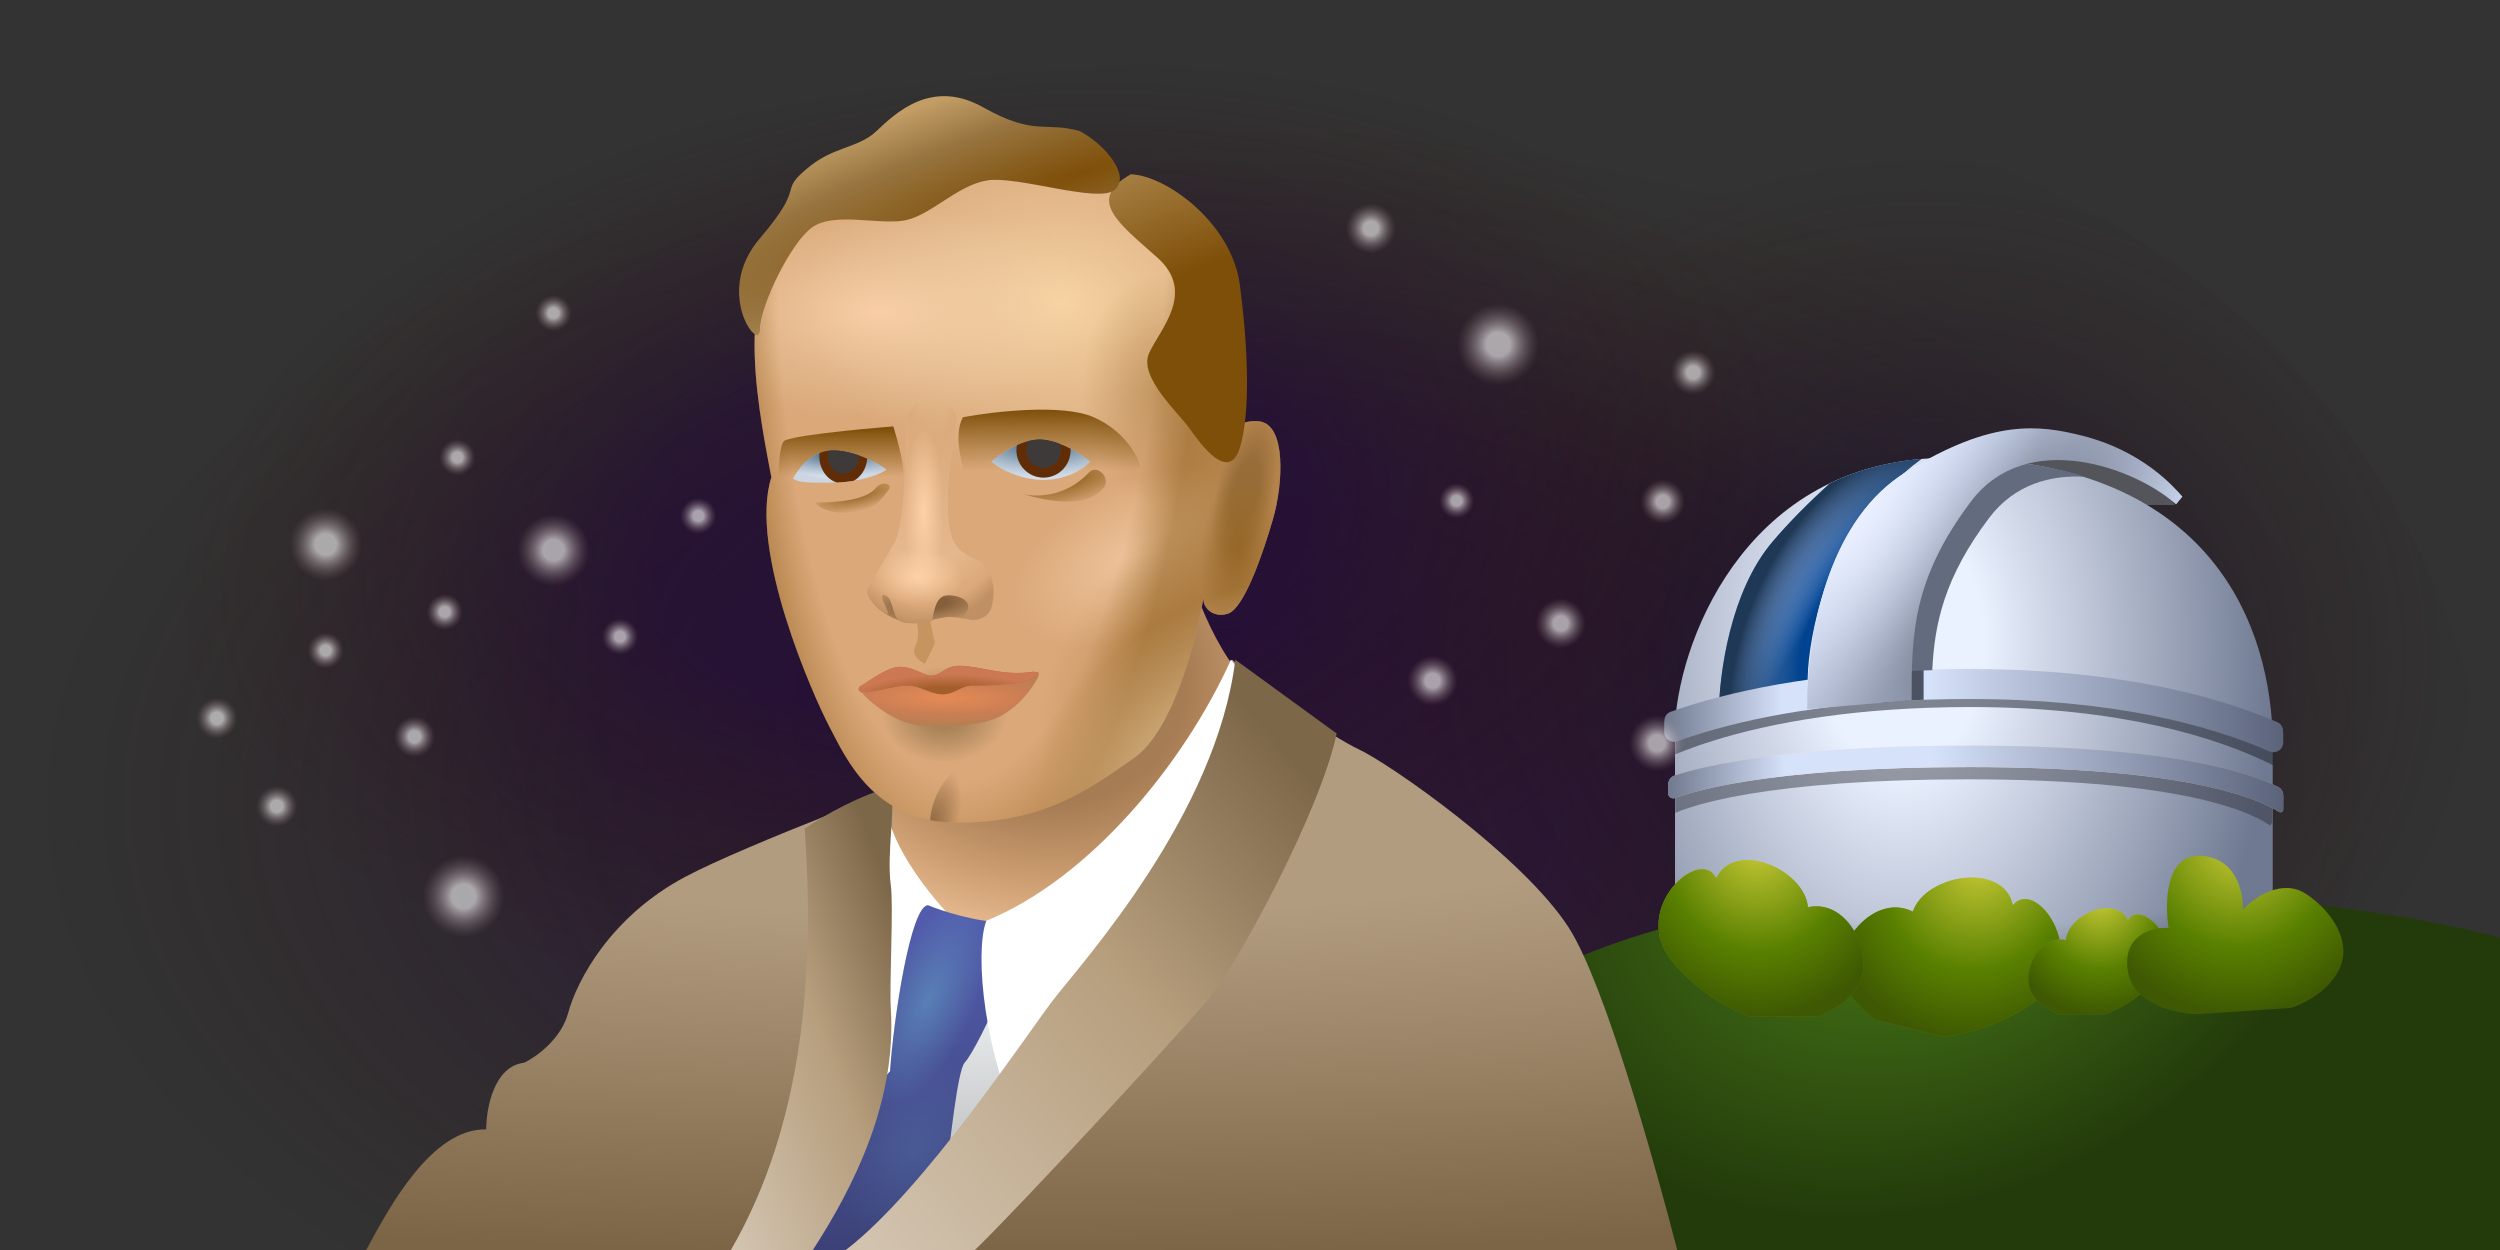 <svg viewBox="0 0 240 120" fill="none" xmlns="http://www.w3.org/2000/svg">
<rect x="0" y="0" width="240" height="120" fill="#333333" stroke="none"/>
<path fill-rule="evenodd" clip-rule="evenodd" d="M234.608 120L19.803 120C-27.584 45.628 33.086 4.73 126 6C220.587 2.371 253.514 57.832 234.608 120Z" fill="url(#paint0_radial_2177_461)"/>
<path fill-rule="evenodd" clip-rule="evenodd" d="M234.608 120L19.803 120C-27.584 45.628 33.086 4.73 126 6C220.587 2.371 253.514 57.832 234.608 120Z" fill="url(#paint1_radial_2177_461)"/>
<path fill-rule="evenodd" clip-rule="evenodd" d="M234.608 120L19.803 120C-27.584 45.628 33.086 4.73 126 6C220.587 2.371 253.514 57.832 234.608 120Z" fill="url(#paint2_radial_2177_461)"/>
<path fill-rule="evenodd" clip-rule="evenodd" d="M234.608 120L19.803 120C-27.584 45.628 33.086 4.73 126 6C220.587 2.371 253.514 57.832 234.608 120Z" fill="url(#paint3_radial_2177_461)"/>
<path d="M191.538 85.385C138.461 85.385 129.231 108.462 129.231 120H240V90C230.769 87.692 217.312 85.385 191.538 85.385Z" fill="url(#paint4_radial_2177_461)"/>
<path d="M201.182 48.483L208.772 48.483C208.322 47.39 205.3 44.753 199.897 43.917C194.494 43.081 188.641 46.425 193.593 45.139C197.555 44.11 200.389 47.39 201.182 48.483Z" fill="#53555A"/>
<path d="M187.127 43.957C168.216 43.871 161.375 60.684 160.802 69.424V90.806C165.207 92.418 178.531 94.567 187.127 94.567C195.723 94.567 209.8 94.567 218.181 92.525V70.606C217.751 58.249 210.767 44.065 187.127 43.957Z" fill="url(#paint5_radial_2177_461)"/>
<path d="M187.127 43.957C168.216 43.871 161.375 60.684 160.802 69.424V90.806C165.207 92.418 178.531 94.567 187.127 94.567C195.723 94.567 209.8 94.567 218.181 92.525V70.606C217.751 58.249 210.767 44.065 187.127 43.957Z" fill="url(#paint6_radial_2177_461)"/>
<path d="M164.992 68.564C165.064 64.588 166.104 56.798 170.15 52.017C171.721 50.161 173.706 48.171 175.658 46.403C178.196 45.181 181.11 44.346 184.44 44.064C182.206 45.692 179.839 48.093 177.672 51.264C174.36 56.111 173.051 64.589 173.696 66.953C171.225 66.881 166.368 67.447 164.992 68.564Z" fill="url(#paint7_linear_2177_461)"/>
<path d="M164.992 68.564C165.064 64.588 166.104 56.798 170.15 52.017C171.721 50.161 173.706 48.171 175.658 46.403C178.196 45.181 181.11 44.346 184.44 44.064C182.206 45.692 179.839 48.093 177.672 51.264C174.36 56.111 173.051 64.589 173.696 66.953C171.225 66.881 166.368 67.447 164.992 68.564Z" fill="url(#paint8_radial_2177_461)"/>
<path d="M218.304 70.325C212.331 67.578 202.889 64.995 189.188 64.995C178.043 64.995 169.591 66.488 163.583 68.374C162.629 68.674 161.735 68.984 160.901 69.3C160.868 69.607 160.842 69.906 160.823 70.197V72.415C161.881 71.98 163.07 71.547 164.394 71.131C170.105 69.338 178.28 67.876 189.188 67.876C203.616 67.876 212.966 70.808 218.357 73.53V71.379C218.344 71.029 218.327 70.677 218.304 70.325Z" fill="#232834" fill-opacity="0.55"/>
<path d="M219.171 70.107C219.154 69.766 218.944 69.465 218.63 69.33C212.437 66.668 202.832 64.222 189.062 64.222C177.55 64.222 168.819 65.715 162.612 67.602C161.829 67.84 161.085 68.084 160.38 68.333C160.05 68.45 159.816 68.746 159.787 69.095C159.778 69.206 159.769 69.316 159.762 69.424V70.281C159.762 70.933 160.421 71.381 161.034 71.159C161.785 70.888 162.59 70.62 163.45 70.359C169.35 68.565 177.794 67.103 189.062 67.103C202.836 67.103 212.129 69.607 217.854 72.135C218.479 72.411 219.193 71.961 219.193 71.279V70.606C219.187 70.44 219.179 70.274 219.171 70.107Z" fill="url(#paint9_linear_2177_461)"/>
<path d="M184.667 64.222L181.016 64.482C181.016 64.482 179.038 67.655 181.016 67.437C182.993 67.22 184.667 67.177 184.667 67.177V64.222Z" fill="#4A5264"/>
<path d="M218.131 76.977C216.461 76.048 213.866 75.103 209.953 74.344C205.197 73.42 198.431 72.758 188.887 72.758C179.656 72.758 172.647 73.34 167.62 74.178C165.107 74.598 163.076 75.084 161.502 75.6C161.267 75.677 161.041 75.755 160.823 75.835V78.036C161.192 77.881 161.619 77.722 162.109 77.561C163.562 77.084 165.493 76.618 167.939 76.21C172.832 75.394 179.73 74.816 188.887 74.816C198.349 74.816 204.985 75.474 209.583 76.366C214.196 77.262 216.696 78.383 217.942 79.261L218.131 78.976V76.977Z" fill="#2B2E36" fill-opacity="0.45"/>
<path d="M219.193 76.35C219.193 76.011 219.008 75.698 218.703 75.548C216.979 74.702 214.434 73.858 210.766 73.166C205.866 72.243 198.895 71.581 189.062 71.581C179.552 71.581 172.33 72.162 167.151 73.001C164.562 73.42 162.469 73.906 160.848 74.422C160.82 74.431 160.793 74.44 160.766 74.449C160.394 74.569 160.148 74.919 160.148 75.31V76.172C160.148 76.5 160.48 76.725 160.789 76.615C162.316 76.071 164.551 75.507 167.48 75.033C172.52 74.216 179.627 73.639 189.062 73.639C198.811 73.639 205.648 74.296 210.385 75.189C214.881 76.036 217.429 77.085 218.777 77.939C218.901 78.017 219.064 77.986 219.147 77.866C219.177 77.822 219.193 77.77 219.193 77.717V76.35Z" fill="url(#paint10_linear_2177_461)"/>
<path d="M219.193 76.35C219.193 76.011 219.008 75.698 218.703 75.548C216.979 74.702 214.434 73.858 210.766 73.166C205.866 72.243 198.895 71.581 189.062 71.581C179.552 71.581 172.33 72.162 167.151 73.001C164.562 73.42 162.469 73.906 160.848 74.422C160.82 74.431 160.793 74.44 160.766 74.449C160.394 74.569 160.148 74.919 160.148 75.31V76.172C160.148 76.5 160.48 76.725 160.789 76.615C162.316 76.071 164.551 75.507 167.48 75.033C172.52 74.216 179.627 73.639 189.062 73.639C198.811 73.639 205.648 74.296 210.385 75.189C214.881 76.036 217.429 77.085 218.777 77.939C218.901 78.017 219.064 77.986 219.147 77.866C219.177 77.822 219.193 77.77 219.193 77.717V76.35Z" fill="url(#paint11_linear_2177_461)"/>
<path d="M190.965 49.71C193.375 46.518 196.827 45.553 200.248 45.777C197.325 44.873 193.977 44.282 190.156 44.084C188.528 44.734 186.723 45.65 184.693 46.912C179.008 50.445 176.247 57.954 175.401 65.105C178.458 64.721 181.82 64.45 185.497 64.336C185.716 59.806 186.686 55.376 190.965 49.71Z" fill="#636B7E"/>
<path d="M189.22 48.13C194.556 41.064 204.998 44.91 208.902 48.42L209.513 47.68C208.677 46.715 205.655 43.273 199.897 41.827C195.76 40.788 191.238 40.18 182.948 45.332C175.926 49.696 173.494 59.74 173.494 68.069L183.514 67.22C183.514 60.981 183.575 55.605 189.22 48.13Z" fill="url(#paint12_radial_2177_461)"/>
<path d="M189.22 48.13C194.556 41.064 204.998 44.91 208.902 48.42L209.513 47.68C208.677 46.715 205.655 43.273 199.897 41.827C195.76 40.788 191.238 40.18 182.948 45.332C175.926 49.696 173.494 59.74 173.494 68.069L183.514 67.22C183.514 60.981 183.575 55.605 189.22 48.13Z" fill="url(#paint13_radial_2177_461)"/>
<path d="M130.41 71.919C128.05 70.83 120.512 65.745 118.311 63.339L96.118 71.919C88.393 74.734 71.51 81.127 65.779 84.178C58.615 87.992 55.385 94.121 54.542 97.254C53.868 99.76 51.452 101.476 50.328 102.021C47.406 102.348 46.676 106.425 46.676 108.422C41.455 108.315 37.406 115.83 35.233 119.861L35.158 120L161.012 119.999C158.905 111.872 154.101 94.53 150.618 89.081C146.263 82.271 133.36 73.281 130.41 71.919Z" fill="url(#paint14_radial_2177_461)"/>
<path d="M90.321 120L108.107 91.125H83.045L74.113 120H90.321Z" fill="url(#paint15_linear_2177_461)"/>
<path d="M121.376 66.607C117.698 65.229 113.814 55.597 113.885 52.85C113.794 49.805 89.483 60.12 85.69 65.637V80.908C85.69 86.152 89.376 100.165 96.751 97.373C102.65 95.139 116.343 76.255 121.376 66.607Z" fill="url(#paint16_radial_2177_461)"/>
<path d="M91.516 88.264C87.162 83.769 84.118 78.094 85.617 76.55L79.577 78.457C79.483 79.456 79.773 83.442 81.122 89.217C82.47 94.993 81.684 104.109 81.122 108.014C82.995 107.06 87.106 105.153 87.443 101.34C87.78 97.526 90.205 90.761 91.516 88.264Z" fill="white"/>
<path d="M89.096 86.902C90.406 87.447 93.703 88.536 96.4 88.536C99.771 88.536 93.871 100.658 92.607 102.021C91.949 102.729 91.215 109.286 90.484 115.814C90.326 117.23 90.167 118.646 90.01 120H76.63C79.918 111.964 83.822 104.41 85.444 102.838C85.771 97.934 87.41 86.902 89.096 86.902Z" fill="url(#paint17_linear_2177_461)"/>
<path d="M89.096 86.902C90.406 87.447 93.703 88.536 96.4 88.536C99.771 88.536 93.871 100.658 92.607 102.021C91.949 102.729 91.215 109.286 90.484 115.814C90.326 117.23 90.167 118.646 90.01 120H76.63C79.918 111.964 83.822 104.41 85.444 102.838C85.771 97.934 87.41 86.902 89.096 86.902Z" fill="url(#paint18_radial_2177_461)"/>
<path d="M89.096 86.902C90.406 87.447 93.703 88.536 96.4 88.536C99.771 88.536 93.871 100.658 92.607 102.021C91.949 102.729 91.215 109.286 90.484 115.814C90.326 117.23 90.167 118.646 90.01 120H76.63C79.918 111.964 83.822 104.41 85.444 102.838C85.771 97.934 87.41 86.902 89.096 86.902Z" fill="url(#paint19_radial_2177_461)"/>
<path d="M78.032 120C82.012 113.871 86.081 105.671 85.519 96.845C85.371 94.518 85.791 86.989 85.519 84.995C85.101 81.937 85.998 77.61 85.519 75.597C82.737 76.234 79.142 78.253 77.246 79.547C78.231 93.196 77.173 107.89 70.166 120H78.032Z" fill="url(#paint20_linear_2177_461)"/>
<path d="M94.68 88.4C104.653 84.314 113.677 73.281 118.172 63.339L121.543 67.697C120.325 71.375 116.037 80.065 110.868 84.859C105.699 89.653 100.099 103.655 98.085 108.559C94.574 101.476 93.51 91.624 94.68 88.4Z" fill="white"/>
<path d="M115.923 96.028C118.733 92.759 126.73 77.912 128.322 70.421L118.592 63.339C116.766 78.185 104.031 92.214 101.081 96.028C98.722 99.079 88.687 114.279 81.195 120H93.59C98.085 115.641 112.412 100.114 115.923 96.028Z" fill="url(#paint21_linear_2177_461)"/>
<path d="M115.522 57.447C114.803 61.69 112.575 70.147 108.887 72.744C104.142 76.085 99.982 78.968 91.923 78.968C83.863 78.968 81.199 72.744 79.639 69.796C78.079 66.848 71.839 52.762 74.049 45.817C72.489 37.693 70.391 26.584 76.909 21.38C85.033 14.894 95.238 14.96 100.632 15.68C106.027 16.401 116.166 20.594 117.011 27.407C117.687 32.858 117.531 39.768 117.011 43.066C117.64 41.755 118.714 40.235 120.846 40.445C123.511 40.707 123.186 46.472 122.211 49.814C121.236 53.155 119.416 58.462 117.856 58.92C116.473 59.327 115.498 58.394 115.522 57.447Z" fill="#DAA879"/>
<path d="M115.522 57.447C114.803 61.69 112.575 70.147 108.887 72.744C104.142 76.085 99.982 78.968 91.923 78.968C83.863 78.968 81.199 72.744 79.639 69.796C78.079 66.848 71.839 52.762 74.049 45.817C72.489 37.693 70.391 26.584 76.909 21.38C85.033 14.894 95.238 14.96 100.632 15.68C106.027 16.401 116.166 20.594 117.011 27.407C117.687 32.858 117.531 39.768 117.011 43.066C117.64 41.755 118.714 40.235 120.846 40.445C123.511 40.707 123.186 46.472 122.211 49.814C121.236 53.155 119.416 58.462 117.856 58.92C116.473 59.327 115.498 58.394 115.522 57.447Z" fill="url(#paint22_radial_2177_461)"/>
<path d="M115.522 57.447C114.803 61.69 112.575 70.147 108.887 72.744C104.142 76.085 99.982 78.968 91.923 78.968C83.863 78.968 81.199 72.744 79.639 69.796C78.079 66.848 71.839 52.762 74.049 45.817C72.489 37.693 70.391 26.584 76.909 21.38C85.033 14.894 95.238 14.96 100.632 15.68C106.027 16.401 116.166 20.594 117.011 27.407C117.687 32.858 117.531 39.768 117.011 43.066C117.64 41.755 118.714 40.235 120.846 40.445C123.511 40.707 123.186 46.472 122.211 49.814C121.236 53.155 119.416 58.462 117.856 58.92C116.473 59.327 115.498 58.394 115.522 57.447Z" fill="url(#paint23_radial_2177_461)"/>
<path d="M115.522 57.447C114.803 61.69 112.575 70.147 108.887 72.744C104.142 76.085 99.982 78.968 91.923 78.968C83.863 78.968 81.199 72.744 79.639 69.796C78.079 66.848 71.839 52.762 74.049 45.817C72.489 37.693 70.391 26.584 76.909 21.38C85.033 14.894 95.238 14.96 100.632 15.68C106.027 16.401 116.166 20.594 117.011 27.407C117.687 32.858 117.531 39.768 117.011 43.066C117.64 41.755 118.714 40.235 120.846 40.445C123.511 40.707 123.186 46.472 122.211 49.814C121.236 53.155 119.416 58.462 117.856 58.92C116.473 59.327 115.498 58.394 115.522 57.447Z" fill="url(#paint24_radial_2177_461)"/>
<path d="M115.522 57.447C114.803 61.69 112.575 70.147 108.887 72.744C104.142 76.085 99.982 78.968 91.923 78.968C83.863 78.968 81.199 72.744 79.639 69.796C78.079 66.848 71.839 52.762 74.049 45.817C72.489 37.693 70.391 26.584 76.909 21.38C85.033 14.894 95.238 14.96 100.632 15.68C106.027 16.401 116.166 20.594 117.011 27.407C117.687 32.858 117.531 39.768 117.011 43.066C117.64 41.755 118.714 40.235 120.846 40.445C123.511 40.707 123.186 46.472 122.211 49.814C121.236 53.155 119.416 58.462 117.856 58.92C116.473 59.327 115.498 58.394 115.522 57.447Z" fill="url(#paint25_radial_2177_461)"/>
<path d="M115.522 57.447C114.803 61.69 112.575 70.147 108.887 72.744C104.142 76.085 99.982 78.968 91.923 78.968C83.863 78.968 81.199 72.744 79.639 69.796C78.079 66.848 71.839 52.762 74.049 45.817C72.489 37.693 70.391 26.584 76.909 21.38C85.033 14.894 95.238 14.96 100.632 15.68C106.027 16.401 116.166 20.594 117.011 27.407C117.687 32.858 117.531 39.768 117.011 43.066C117.64 41.755 118.714 40.235 120.846 40.445C123.511 40.707 123.186 46.472 122.211 49.814C121.236 53.155 119.416 58.462 117.856 58.92C116.473 59.327 115.498 58.394 115.522 57.447Z" fill="url(#paint26_radial_2177_461)"/>
<path d="M115.522 57.447C114.803 61.69 112.575 70.147 108.887 72.744C104.142 76.085 99.982 78.968 91.923 78.968C83.863 78.968 81.199 72.744 79.639 69.796C78.079 66.848 71.839 52.762 74.049 45.817C72.489 37.693 70.391 26.584 76.909 21.38C85.033 14.894 95.238 14.96 100.632 15.68C106.027 16.401 116.166 20.594 117.011 27.407C117.687 32.858 117.531 39.768 117.011 43.066C117.64 41.755 118.714 40.235 120.846 40.445C123.511 40.707 123.186 46.472 122.211 49.814C121.236 53.155 119.416 58.462 117.856 58.92C116.473 59.327 115.498 58.394 115.522 57.447Z" fill="url(#paint27_radial_2177_461)"/>
<path d="M115.522 57.447C114.803 61.69 112.575 70.147 108.887 72.744C104.142 76.085 99.982 78.968 91.923 78.968C83.863 78.968 81.199 72.744 79.639 69.796C78.079 66.848 71.839 52.762 74.049 45.817C72.489 37.693 70.391 26.584 76.909 21.38C85.033 14.894 95.238 14.96 100.632 15.68C106.027 16.401 116.166 20.594 117.011 27.407C117.687 32.858 117.531 39.768 117.011 43.066C117.64 41.755 118.714 40.235 120.846 40.445C123.511 40.707 123.186 46.472 122.211 49.814C121.236 53.155 119.416 58.462 117.856 58.92C116.473 59.327 115.498 58.394 115.522 57.447Z" fill="url(#paint28_radial_2177_461)"/>
<path d="M115.522 57.447C114.803 61.69 112.575 70.147 108.887 72.744C104.142 76.085 99.982 78.968 91.923 78.968C83.863 78.968 81.199 72.744 79.639 69.796C78.079 66.848 71.839 52.762 74.049 45.817C72.489 37.693 70.391 26.584 76.909 21.38C85.033 14.894 95.238 14.96 100.632 15.68C106.027 16.401 116.166 20.594 117.011 27.407C117.687 32.858 117.531 39.768 117.011 43.066C117.64 41.755 118.714 40.235 120.846 40.445C123.511 40.707 123.186 46.472 122.211 49.814C121.236 53.155 119.416 58.462 117.856 58.92C116.473 59.327 115.498 58.394 115.522 57.447Z" fill="url(#paint29_radial_2177_461)"/>
<path d="M115.522 57.447C114.803 61.69 112.575 70.147 108.887 72.744C104.142 76.085 99.982 78.968 91.923 78.968C83.863 78.968 81.199 72.744 79.639 69.796C78.079 66.848 71.839 52.762 74.049 45.817C72.489 37.693 70.391 26.584 76.909 21.38C85.033 14.894 95.238 14.96 100.632 15.68C106.027 16.401 116.166 20.594 117.011 27.407C117.687 32.858 117.531 39.768 117.011 43.066C117.64 41.755 118.714 40.235 120.846 40.445C123.511 40.707 123.186 46.472 122.211 49.814C121.236 53.155 119.416 58.462 117.856 58.92C116.473 59.327 115.498 58.394 115.522 57.447Z" fill="url(#paint30_radial_2177_461)"/>
<path d="M115.522 57.447C114.803 61.69 112.575 70.147 108.887 72.744C104.142 76.085 99.982 78.968 91.923 78.968C83.863 78.968 81.199 72.744 79.639 69.796C78.079 66.848 71.839 52.762 74.049 45.817C72.489 37.693 70.391 26.584 76.909 21.38C85.033 14.894 95.238 14.96 100.632 15.68C106.027 16.401 116.166 20.594 117.011 27.407C117.687 32.858 117.531 39.768 117.011 43.066C117.64 41.755 118.714 40.235 120.846 40.445C123.511 40.707 123.186 46.472 122.211 49.814C121.236 53.155 119.416 58.462 117.856 58.92C116.473 59.327 115.498 58.394 115.522 57.447Z" fill="url(#paint31_radial_2177_461)"/>
<path d="M85.758 40.933C85.758 40.933 87.027 44.944 86.658 45.883C84.253 45.032 83.864 46.8 81.394 47.979C79.418 48.923 76.151 48.373 74.764 47.979C74.699 47.062 74.632 42.643 75.339 42.295C76.648 41.649 85.758 40.933 85.758 40.933Z" fill="url(#paint32_linear_2177_461)"/>
<path d="M119.026 27.342C118.246 21.446 112.007 16.86 108.562 16.729C104.272 19.153 107.327 21.38 111.097 24.721C114.866 28.063 111.357 31.601 110.317 33.894C109.277 36.187 113.112 39.593 114.217 41.166C115.321 42.738 117.986 46.342 119.026 43C120.066 39.659 119.806 33.238 119.026 27.342Z" fill="url(#paint33_radial_2177_461)"/>
<path d="M107.002 18.235C108.562 16.925 106.222 13.977 103.688 12.601C100.373 11.618 99.398 13.125 94.393 10.308C89.388 7.491 85.943 10.897 84.124 12.601C82.304 14.304 80.029 13.977 77.364 16.27C74.699 18.563 77.429 17.645 72.944 22.887C68.46 28.128 72.944 33.893 72.944 31.666C72.944 29.438 75.869 23.345 77.949 21.838C80.029 20.332 84.189 21.576 86.724 21.183C89.258 20.79 91.858 17.776 94.783 17.318C97.708 16.859 105.442 19.545 107.002 18.235Z" fill="url(#paint34_radial_2177_461)"/>
<path d="M92.443 40.051C91.455 41.833 92.399 44.922 92.963 46.407C94.202 46.407 93.932 45.825 95.172 45.686C96.342 45.555 100.827 48.569 102.777 48.634C104.337 48.687 107.89 46.079 109.472 44.769C109.212 43.742 107.951 41.362 104.987 40.051C102.023 38.741 95.389 39.505 92.443 40.051Z" fill="url(#paint35_linear_2177_461)"/>
<path d="M100.178 42.214C98.306 42.004 96.061 43.524 95.173 44.31C95.996 45.096 98.15 46.079 100.178 46.079C102.205 46.079 104.012 45.096 104.662 44.31C103.947 43.699 102.049 42.423 100.178 42.214Z" fill="url(#paint36_radial_2177_461)"/>
<path d="M100.178 42.214C98.306 42.004 96.061 43.524 95.173 44.31C95.996 45.096 98.15 46.079 100.178 46.079C102.205 46.079 104.012 45.096 104.662 44.31C103.947 43.699 102.049 42.423 100.178 42.214Z" fill="url(#paint37_radial_2177_461)"/>
<path d="M100.177 45.853C101.613 45.853 102.777 44.68 102.777 43.233C102.777 43.178 102.775 43.123 102.772 43.069C101.992 42.665 101.081 42.315 100.176 42.213C99.348 42.12 98.448 42.366 97.624 42.737C97.593 42.897 97.577 43.063 97.577 43.233C97.577 44.68 98.741 45.853 100.177 45.853Z" fill="#612D07"/>
<path d="M100.178 44.909C101.096 44.909 101.841 44.159 101.841 43.233C101.841 43.008 101.797 42.794 101.717 42.598C101.219 42.412 100.697 42.272 100.177 42.213C99.723 42.162 99.248 42.213 98.776 42.33C98.61 42.591 98.514 42.9 98.514 43.233C98.514 44.159 99.259 44.909 100.178 44.909Z" fill="#3E3A3A"/>
<path d="M79.573 43.261C81.445 43.052 84.21 44.308 85.098 45.094C83.798 45.948 81.601 46.34 79.573 46.34C77.546 46.34 76.713 46.34 76.129 45.948C76.584 45.094 77.701 43.471 79.573 43.261Z" fill="url(#paint38_radial_2177_461)"/>
<path d="M79.573 43.261C81.445 43.052 84.21 44.308 85.098 45.094C83.798 45.948 81.601 46.34 79.573 46.34C77.546 46.34 76.713 46.34 76.129 45.948C76.584 45.094 77.701 43.471 79.573 43.261Z" fill="url(#paint39_radial_2177_461)"/>
<path d="M80.329 46.323C79.361 46.012 78.652 45.001 78.652 43.801C78.652 43.694 78.658 43.59 78.669 43.487C78.948 43.377 79.249 43.298 79.573 43.262C80.679 43.138 82.096 43.526 83.254 44.026C83.184 44.964 82.679 45.762 81.969 46.156C81.433 46.242 80.88 46.297 80.329 46.323Z" fill="#612D07"/>
<path d="M80.957 45.478C80.142 45.478 79.482 44.727 79.482 43.801C79.482 43.613 79.509 43.432 79.559 43.264L79.573 43.262C80.427 43.166 81.467 43.376 82.429 43.707C82.431 43.738 82.432 43.77 82.432 43.801C82.432 44.727 81.771 45.478 80.957 45.478Z" fill="#3E3A3A"/>
<path d="M95.043 69.14C97.383 68.459 99.246 65.974 99.722 64.816C97.805 65.275 94.62 64.816 93.288 64.816C91.955 64.816 91.175 65.963 90.395 66.061C89.772 66.14 88.641 65.57 88.153 65.275C86.756 64.816 84.167 65.974 82.823 66.585C83.387 67.197 84.838 68.459 86.398 69.14C88.348 69.992 92.118 69.992 95.043 69.14Z" fill="url(#paint40_radial_2177_461)"/>
<path d="M95.043 69.14C97.383 68.459 99.246 65.974 99.722 64.816C97.805 65.275 94.62 64.816 93.288 64.816C91.955 64.816 91.175 65.963 90.395 66.061C89.772 66.14 88.641 65.57 88.153 65.275C86.756 64.816 84.167 65.974 82.823 66.585C83.387 67.197 84.838 68.459 86.398 69.14C88.348 69.992 92.118 69.992 95.043 69.14Z" fill="url(#paint41_radial_2177_461)"/>
<path d="M86.761 64.035C85.396 63.839 83.853 65.144 82.726 65.799C82.061 66.162 82.726 66.487 82.726 66.487C83.876 66.487 85.919 65.799 87.113 65.799C88.348 65.799 89.323 66.651 90.493 66.651C91.663 66.651 92.248 65.799 93.353 65.799C94.458 65.799 97.708 65.832 99.138 65.111C99.982 64.686 99.874 64.511 99.138 64.489C96.343 64.947 94.001 63.918 92.138 63.918C90.837 63.918 90.516 64.637 89.671 64.833C88.826 65.03 88.246 64.249 86.761 64.035Z" fill="url(#paint42_radial_2177_461)"/>
<path d="M86.761 64.035C85.396 63.839 83.853 65.144 82.726 65.799C82.061 66.162 82.726 66.487 82.726 66.487C83.876 66.487 85.919 65.799 87.113 65.799C88.348 65.799 89.323 66.651 90.493 66.651C91.663 66.651 92.248 65.799 93.353 65.799C94.458 65.799 97.708 65.832 99.138 65.111C99.982 64.686 99.874 64.511 99.138 64.489C96.343 64.947 94.001 63.918 92.138 63.918C90.837 63.918 90.516 64.637 89.671 64.833C88.826 65.03 88.246 64.249 86.761 64.035Z" fill="url(#paint43_radial_2177_461)"/>
<path d="M93.314 78.939C92.864 78.958 92.4 78.968 91.923 78.968C90.988 78.968 90.114 78.885 89.297 78.734C89.375 77.101 90.214 75.575 90.818 74.808C91.382 74.174 92.424 73.288 92.085 74.808C91.876 75.751 92.54 77.433 93.314 78.939Z" fill="url(#paint44_radial_2177_461)"/>
<path d="M98.007 47.373C97.949 47.357 97.894 47.34 97.842 47.322C97.897 47.34 97.952 47.357 98.007 47.373C99.333 47.748 102.245 47.817 104.536 45.357C105.348 44.485 106.681 45.947 105.966 46.798C105.623 47.207 104.172 49.252 98.007 47.373Z" fill="url(#paint45_radial_2177_461)"/>
<path d="M78.278 48.24C81.528 48.24 83.4 47.729 84.127 46.799C84.644 46.139 85.882 46.406 85.232 47.126C84.582 47.847 84.127 49.092 81.528 49.223C79.448 49.328 78.494 48.611 78.278 48.24Z" fill="url(#paint46_radial_2177_461)"/>
<path d="M87.881 61.998C88.349 61.082 88.076 59.908 87.881 59.164C87.881 58.6 88.661 58.618 89.051 59.163C89.441 59.709 89.484 60.853 89.766 61.725L88.809 63.712C88.333 63.494 87.413 62.914 87.881 61.998Z" fill="#7E4F09" fill-opacity="0.22"/>
<path d="M86.919 57.118C85.463 57.014 84.612 56.758 84.339 56.166C81.999 57.346 85.327 59.313 86.562 59.641C87.797 59.968 89.552 59.444 90.852 59.248C92.152 59.051 94.134 60.165 94.654 58.855C95.174 57.544 94.738 56.166 92.073 56.166C89.409 56.166 88.739 57.249 86.919 57.118Z" fill="url(#paint47_radial_2177_461)"/>
<path d="M85.931 51.976C86.815 50.351 86.95 43.961 86.906 40.642C87.426 37.235 91.651 38.414 91.781 39.987C91.911 41.559 91.001 43.918 91.001 48.242C91.001 52.566 92.041 52.893 93.796 53.745C95.551 54.597 95.616 57.152 95.096 58.528C94.576 59.903 91.976 59.641 92.691 58.855C93.406 58.069 92.626 57.152 91.001 57.152C89.701 57.152 89.67 59.04 89.453 59.608C89.323 59.783 88.05 59.909 86.906 59.804C85.476 59.673 85.931 57.479 84.956 57.152C83.981 56.824 85.931 59.445 84.956 58.855C83.981 58.266 83.201 57.348 83.266 56.759C83.331 56.169 84.826 54.007 85.931 51.976Z" fill="url(#paint48_radial_2177_461)"/>
<path d="M85.931 51.976C86.815 50.351 86.95 43.961 86.906 40.642C87.426 37.235 91.651 38.414 91.781 39.987C91.911 41.559 91.001 43.918 91.001 48.242C91.001 52.566 92.041 52.893 93.796 53.745C95.551 54.597 95.616 57.152 95.096 58.528C94.576 59.903 91.976 59.641 92.691 58.855C93.406 58.069 92.626 57.152 91.001 57.152C89.701 57.152 89.67 59.04 89.453 59.608C89.323 59.783 88.05 59.909 86.906 59.804C85.476 59.673 85.931 57.479 84.956 57.152C83.981 56.824 85.931 59.445 84.956 58.855C83.981 58.266 83.201 57.348 83.266 56.759C83.331 56.169 84.826 54.007 85.931 51.976Z" fill="url(#paint49_radial_2177_461)"/>
<path d="M85.931 51.976C86.815 50.351 86.95 43.961 86.906 40.642C87.426 37.235 91.651 38.414 91.781 39.987C91.911 41.559 91.001 43.918 91.001 48.242C91.001 52.566 92.041 52.893 93.796 53.745C95.551 54.597 95.616 57.152 95.096 58.528C94.576 59.903 91.976 59.641 92.691 58.855C93.406 58.069 92.626 57.152 91.001 57.152C89.701 57.152 89.67 59.04 89.453 59.608C89.323 59.783 88.05 59.909 86.906 59.804C85.476 59.673 85.931 57.479 84.956 57.152C83.981 56.824 85.931 59.445 84.956 58.855C83.981 58.266 83.201 57.348 83.266 56.759C83.331 56.169 84.826 54.007 85.931 51.976Z" fill="url(#paint50_radial_2177_461)"/>
<circle cx="53.134" cy="52.812" r="4.735" fill="url(#paint51_radial_2177_461)"/>
<circle cx="31.262" cy="52.265" r="4.735" fill="url(#paint52_radial_2177_461)"/>
<circle cx="59.519" cy="61.115" r="2.367" fill="url(#paint53_radial_2177_461)"/>
<circle cx="42.69" cy="58.747" r="2.367" fill="url(#paint54_radial_2177_461)"/>
<circle cx="43.906" cy="43.906" r="2.367" fill="url(#paint55_radial_2177_461)"/>
<circle cx="67.034" cy="49.528" r="2.367" fill="url(#paint56_radial_2177_461)"/>
<circle cx="53.136" cy="30.059" r="2.367" fill="url(#paint57_radial_2177_461)"/>
<circle cx="31.262" cy="62.449" r="2.367" fill="url(#paint58_radial_2177_461)"/>
<circle cx="139.837" cy="48.076" r="2.308" fill="url(#paint59_radial_2177_461)"/>
<circle cx="143.826" cy="33.057" r="5.365" fill="url(#paint60_radial_2177_461)"/>
<circle cx="159.084" cy="71.339" r="3.678" fill="url(#paint61_radial_2177_461)"/>
<ellipse cx="162.541" cy="35.756" rx="2.918" ry="2.918" fill="url(#paint62_radial_2177_461)"/>
<ellipse cx="159.622" cy="48.155" rx="2.918" ry="2.918" fill="url(#paint63_radial_2177_461)"/>
<circle cx="137.529" cy="65.356" r="3.284" fill="url(#paint64_radial_2177_461)"/>
<circle cx="131.605" cy="21.923" r="3.284" fill="url(#paint65_radial_2177_461)"/>
<circle cx="149.825" cy="59.842" r="3.284" fill="url(#paint66_radial_2177_461)"/>
<circle cx="44.509" cy="86.048" r="5.365" transform="rotate(-45.796 44.509 86.048)" fill="url(#paint67_radial_2177_461)"/>
<circle cx="26.578" cy="77.397" r="2.682" transform="rotate(-45.796 26.578 77.397)" fill="url(#paint68_radial_2177_461)"/>
<circle cx="39.789" cy="70.719" r="2.682" transform="rotate(-45.796 39.789 70.719)" fill="url(#paint69_radial_2177_461)"/>
<circle cx="20.824" cy="68.947" r="2.682" transform="rotate(-45.796 20.824 68.947)" fill="url(#paint70_radial_2177_461)"/>
<path d="M186.632 99.526L179.98 97.879C178.438 96.701 176.845 95.004 176.726 93.204C176.51 89.911 180.193 85.804 183.632 87.515C184.863 83.912 192.378 82.723 193.23 86.904C195.539 84.071 200.991 92.03 195.471 96.052C192.468 98.24 189.233 99.226 186.632 99.526Z" fill="url(#paint71_radial_2177_461)"/>
<path d="M186.632 99.526L179.98 97.879C178.438 96.701 176.845 95.004 176.726 93.204C176.51 89.911 180.193 85.804 183.632 87.515C184.863 83.912 192.378 82.723 193.23 86.904C195.539 84.071 200.991 92.03 195.471 96.052C192.468 98.24 189.233 99.226 186.632 99.526Z" fill="url(#paint72_radial_2177_461)"/>
<path d="M202.105 97.368H197.649C196.491 96.865 195.22 96.043 194.864 94.925C194.213 92.881 195.895 89.713 198.334 90.255C198.548 87.788 203.105 85.863 204.297 88.369C205.311 86.22 209.996 90.392 207.141 93.793C205.587 95.644 203.699 96.772 202.105 97.368Z" fill="url(#paint73_radial_2177_461)"/>
<path d="M202.105 97.368H197.649C196.491 96.865 195.22 96.043 194.864 94.925C194.213 92.881 195.895 89.713 198.334 90.255C198.548 87.788 203.105 85.863 204.297 88.369C205.311 86.22 209.996 90.392 207.141 93.793C205.587 95.644 203.699 96.772 202.105 97.368Z" fill="url(#paint74_radial_2177_461)"/>
<path d="M204.25 93.065C204.686 96.446 208.92 97.342 210.982 97.368L219.951 96.755C219.951 96.755 223.268 95.751 224.566 93.065C225.865 90.38 223.789 87.417 221.424 85.842C219.059 84.268 216.364 86.186 215.312 87.342C215.386 85.694 214.685 82.35 211.287 82.154C207.888 81.959 207.801 86.687 208.182 89.076C206.69 88.997 203.814 89.685 204.25 93.065Z" fill="url(#paint75_radial_2177_461)"/>
<path d="M167.993 97.595H174.571C176.28 96.853 178.157 95.639 178.682 93.99C179.644 90.971 177.16 86.294 173.56 87.095C173.245 83.454 166.516 80.612 164.758 84.311C163.26 81.138 156.343 87.297 160.559 92.318C162.852 95.05 165.639 96.715 167.993 97.595Z" fill="url(#paint76_radial_2177_461)"/>
<path d="M167.993 97.595H174.571C176.28 96.853 178.157 95.639 178.682 93.99C179.644 90.971 177.16 86.294 173.56 87.095C173.245 83.454 166.516 80.612 164.758 84.311C163.26 81.138 156.343 87.297 160.559 92.318C162.852 95.05 165.639 96.715 167.993 97.595Z" fill="url(#paint77_radial_2177_461)"/>
<defs>
<radialGradient id="paint0_radial_2177_461" cx="0" cy="0" r="1" gradientUnits="userSpaceOnUse" gradientTransform="translate(115.5 76.5) rotate(179.236) scale(112.51 64.659)">
<stop offset="0.511" stop-color="#220936" stop-opacity="0.4"/>
<stop offset="1" stop-color="#29110D" stop-opacity="0"/>
</radialGradient>
<radialGradient id="paint1_radial_2177_461" cx="0" cy="0" r="1" gradientUnits="userSpaceOnUse" gradientTransform="translate(123.877 75.667) rotate(-167.827) scale(88.603 50.948)">
<stop offset="0.276" stop-color="#280936" stop-opacity="0.45"/>
<stop offset="0.958" stop-color="#29110D" stop-opacity="0"/>
</radialGradient>
<radialGradient id="paint2_radial_2177_461" cx="0" cy="0" r="1" gradientUnits="userSpaceOnUse" gradientTransform="translate(184.5 63) scale(55.5 50.214)">
<stop offset="0.035" stop-color="#120936" stop-opacity="0.65"/>
<stop offset="0.958" stop-color="#29110D" stop-opacity="0"/>
</radialGradient>
<radialGradient id="paint3_radial_2177_461" cx="0" cy="0" r="1" gradientUnits="userSpaceOnUse" gradientTransform="translate(93.989 50.757) rotate(172.398) scale(81.203 46.324)">
<stop offset="0.392" stop-color="#220936" stop-opacity="0.56"/>
<stop offset="0.958" stop-color="#29110D" stop-opacity="0"/>
</radialGradient>
<radialGradient id="paint4_radial_2177_461" cx="0" cy="0" r="1" gradientUnits="userSpaceOnUse" gradientTransform="translate(184.615 80.481) rotate(63.65) scale(34.444 43.665)">
<stop stop-color="#4E831A"/>
<stop offset="1" stop-color="#233B0B"/>
</radialGradient>
<radialGradient id="paint5_radial_2177_461" cx="0" cy="0" r="1" gradientUnits="userSpaceOnUse" gradientTransform="translate(182.531 61.733) scale(35.65 53.665)">
<stop offset="0.222" stop-color="#EAF1FF"/>
<stop offset="1" stop-color="#6F7991"/>
</radialGradient>
<radialGradient id="paint6_radial_2177_461" cx="0" cy="0" r="1" gradientUnits="userSpaceOnUse" gradientTransform="translate(190.36 43.902) rotate(90) scale(52.851 85.516)">
<stop offset="0.849" stop-color="#3A3B3E" stop-opacity="0"/>
<stop offset="0.984" stop-color="#3A3B3E" stop-opacity="0.55"/>
</radialGradient>
<linearGradient id="paint7_linear_2177_461" x1="171.869" y1="51.587" x2="176.92" y2="54.596" gradientUnits="userSpaceOnUse">
<stop stop-color="#6CA1F2"/>
<stop offset="1" stop-color="#014390"/>
</linearGradient>
<radialGradient id="paint8_radial_2177_461" cx="0" cy="0" r="1" gradientUnits="userSpaceOnUse" gradientTransform="translate(179.233 60.592) rotate(-153.435) scale(12.44 21.459)">
<stop offset="0.441" stop-color="#8DA0BE" stop-opacity="0"/>
<stop offset="0.897" stop-color="#1F3856"/>
</radialGradient>
<linearGradient id="paint9_linear_2177_461" x1="159.762" y1="69.838" x2="219.193" y2="69.838" gradientUnits="userSpaceOnUse">
<stop stop-color="#70798E"/>
<stop offset="0.19" stop-color="#D6E1FA"/>
<stop offset="0.429" stop-color="#D6E1FA"/>
<stop offset="1" stop-color="#5A637A"/>
</linearGradient>
<linearGradient id="paint10_linear_2177_461" x1="160.148" y1="75.859" x2="219.193" y2="75.859" gradientUnits="userSpaceOnUse">
<stop stop-color="#B0A79B"/>
<stop offset="0.19" stop-color="#FAE5D6"/>
<stop offset="0.429" stop-color="#FAE5D6"/>
<stop offset="1" stop-color="#A49786"/>
</linearGradient>
<linearGradient id="paint11_linear_2177_461" x1="160.148" y1="75.859" x2="219.193" y2="75.859" gradientUnits="userSpaceOnUse">
<stop stop-color="#70798E"/>
<stop offset="0.19" stop-color="#D6E1FA"/>
<stop offset="0.429" stop-color="#D6E1FA"/>
<stop offset="1" stop-color="#5A637A"/>
</linearGradient>
<radialGradient id="paint12_radial_2177_461" cx="0" cy="0" r="1" gradientUnits="userSpaceOnUse" gradientTransform="translate(189.992 56.331) rotate(-138.918) scale(13.311 39.367)">
<stop stop-color="#5F6677"/>
<stop offset="1" stop-color="#DAE5FF"/>
</radialGradient>
<radialGradient id="paint13_radial_2177_461" cx="0" cy="0" r="1" gradientUnits="userSpaceOnUse" gradientTransform="translate(178.286 48.227) rotate(25.724) scale(14.672 30.148)">
<stop stop-color="#EDF2FF"/>
<stop offset="1" stop-color="#DAE5FF" stop-opacity="0"/>
</radialGradient>
<radialGradient id="paint14_radial_2177_461" cx="0" cy="0" r="1" gradientUnits="userSpaceOnUse" gradientTransform="translate(97.453 74.099) rotate(90) scale(46.174 241.524)">
<stop offset="0.298" stop-color="#B29C80"/>
<stop offset="1" stop-color="#7C6546"/>
</radialGradient>
<linearGradient id="paint15_linear_2177_461" x1="91.081" y1="91.125" x2="91.081" y2="120.136" gradientUnits="userSpaceOnUse">
<stop stop-color="#FBFEFF"/>
<stop offset="1" stop-color="#A5A7A8"/>
</linearGradient>
<radialGradient id="paint16_radial_2177_461" cx="0" cy="0" r="1" gradientUnits="userSpaceOnUse" gradientTransform="translate(99.665 64.564) rotate(106.082) scale(28.776 32.813)">
<stop offset="0.434" stop-color="#A67C54"/>
<stop offset="0.664" stop-color="#C99A6D"/>
<stop offset="0.91" stop-color="#EBBF95"/>
</radialGradient>
<linearGradient id="paint17_linear_2177_461" x1="86.784" y1="88.128" x2="86.784" y2="120" gradientUnits="userSpaceOnUse">
<stop stop-color="#525BAC"/>
<stop offset="1" stop-color="#3C4278"/>
</linearGradient>
<radialGradient id="paint18_radial_2177_461" cx="0" cy="0" r="1" gradientUnits="userSpaceOnUse" gradientTransform="translate(89.096 96.028) rotate(23.93) scale(4.533 10.758)">
<stop stop-color="#5F95C1" stop-opacity="0.66"/>
<stop offset="1" stop-color="#5F95C1" stop-opacity="0"/>
</radialGradient>
<radialGradient id="paint19_radial_2177_461" cx="0" cy="0" r="1" gradientUnits="userSpaceOnUse" gradientTransform="translate(87.761 110.397) rotate(-154.393) scale(6.776 9.796)">
<stop stop-color="#5F95C1" stop-opacity="0.22"/>
<stop offset="1" stop-color="#5F95C1" stop-opacity="0"/>
</radialGradient>
<linearGradient id="paint20_linear_2177_461" x1="71.349" y1="120.854" x2="95.517" y2="111.563" gradientUnits="userSpaceOnUse">
<stop stop-color="#D2C3AF"/>
<stop offset="0.578" stop-color="#B69E7D"/>
<stop offset="1" stop-color="#7D6749"/>
</linearGradient>
<linearGradient id="paint21_linear_2177_461" x1="84.737" y1="121.09" x2="130.528" y2="79.797" gradientUnits="userSpaceOnUse">
<stop stop-color="#D2C3AF"/>
<stop offset="0.578" stop-color="#B69E7D"/>
<stop offset="1" stop-color="#7D6749"/>
</linearGradient>
<radialGradient id="paint22_radial_2177_461" cx="0" cy="0" r="1" gradientUnits="userSpaceOnUse" gradientTransform="translate(101.964 29.054) rotate(90.739) scale(17.523 24.578)">
<stop stop-color="#FFDEAC" stop-opacity="0.8"/>
<stop offset="1" stop-color="#ECD1AA" stop-opacity="0"/>
</radialGradient>
<radialGradient id="paint23_radial_2177_461" cx="0" cy="0" r="1" gradientUnits="userSpaceOnUse" gradientTransform="translate(84.188 29.962) rotate(-90) scale(10.482 21.319)">
<stop stop-color="#FFD5AF" stop-opacity="0.8"/>
<stop offset="1" stop-color="#ECD1AA" stop-opacity="0"/>
</radialGradient>
<radialGradient id="paint24_radial_2177_461" cx="0" cy="0" r="1" gradientUnits="userSpaceOnUse" gradientTransform="translate(108.694 53.46) rotate(-118.027) scale(7.135 12.557)">
<stop stop-color="#FFDAB7" stop-opacity="0.55"/>
<stop offset="1" stop-color="#FFDAB7" stop-opacity="0"/>
</radialGradient>
<radialGradient id="paint25_radial_2177_461" cx="0" cy="0" r="1" gradientUnits="userSpaceOnUse" gradientTransform="translate(119.546 47.161) rotate(103.771) scale(8.464 3.03)">
<stop offset="0.389" stop-color="#916D4C" stop-opacity="0.66"/>
<stop offset="0.907" stop-color="#916D4C" stop-opacity="0"/>
</radialGradient>
<radialGradient id="paint26_radial_2177_461" cx="0" cy="0" r="1" gradientUnits="userSpaceOnUse" gradientTransform="translate(118.912 52.358) rotate(-171.87) scale(3.547 7.974)">
<stop stop-color="#A6773B"/>
<stop offset="1" stop-color="#A6773B" stop-opacity="0"/>
</radialGradient>
<radialGradient id="paint27_radial_2177_461" cx="0" cy="0" r="1" gradientUnits="userSpaceOnUse" gradientTransform="translate(90.73 68.583) rotate(87.825) scale(5.384 6.944)">
<stop stop-color="#95764E"/>
<stop offset="0.859" stop-color="#8F6F47" stop-opacity="0"/>
</radialGradient>
<radialGradient id="paint28_radial_2177_461" cx="0" cy="0" r="1" gradientUnits="userSpaceOnUse" gradientTransform="translate(111.433 37.46) rotate(178.315) scale(9.266 13.788)">
<stop stop-color="#7E4F09" stop-opacity="0.33"/>
<stop offset="0.81" stop-color="#7E4F09" stop-opacity="0"/>
</radialGradient>
<radialGradient id="paint29_radial_2177_461" cx="0" cy="0" r="1" gradientUnits="userSpaceOnUse" gradientTransform="translate(112.795 66.335) rotate(-154.026) scale(11.818 17.585)">
<stop stop-color="#7E4F09" stop-opacity="0.33"/>
<stop offset="1" stop-color="#7E4F09" stop-opacity="0"/>
</radialGradient>
<radialGradient id="paint30_radial_2177_461" cx="0" cy="0" r="1" gradientUnits="userSpaceOnUse" gradientTransform="translate(93.427 19.616) rotate(91.491) scale(66.513 22.486)">
<stop offset="0.836" stop-color="#82540F" stop-opacity="0"/>
<stop offset="1" stop-color="#82540F" stop-opacity="0.44"/>
</radialGradient>
<radialGradient id="paint31_radial_2177_461" cx="0" cy="0" r="1" gradientUnits="userSpaceOnUse" gradientTransform="translate(118.836 73.964) rotate(-129.028) scale(15.973 20.759)">
<stop stop-color="#ECD1AA"/>
<stop offset="1" stop-color="#ECD1AA" stop-opacity="0"/>
</radialGradient>
<linearGradient id="paint32_linear_2177_461" x1="80.841" y1="41.12" x2="80.841" y2="48.5" gradientUnits="userSpaceOnUse">
<stop stop-color="#7E4F09"/>
<stop offset="0.629" stop-color="#7E4F09" stop-opacity="0"/>
</linearGradient>
<radialGradient id="paint33_radial_2177_461" cx="0" cy="0" r="1" gradientUnits="userSpaceOnUse" gradientTransform="translate(122.146 34.156) rotate(-103.384) scale(21.776 42.396)">
<stop offset="0.468" stop-color="#7E4F09"/>
<stop offset="1" stop-color="#AA8348"/>
</radialGradient>
<radialGradient id="paint34_radial_2177_461" cx="0" cy="0" r="1" gradientUnits="userSpaceOnUse" gradientTransform="translate(103.687 16.597) rotate(-107.871) scale(11.014 65.226)">
<stop stop-color="#7E4F09"/>
<stop offset="0.589" stop-color="#97743F"/>
<stop offset="1" stop-color="#C29D66"/>
</radialGradient>
<linearGradient id="paint35_linear_2177_461" x1="100.742" y1="39.328" x2="100.742" y2="48.635" gradientUnits="userSpaceOnUse">
<stop stop-color="#7E4F09"/>
<stop offset="0.629" stop-color="#7E4F09" stop-opacity="0"/>
</linearGradient>
<radialGradient id="paint36_radial_2177_461" cx="0" cy="0" r="1" gradientUnits="userSpaceOnUse" gradientTransform="translate(99.918 44.431) rotate(90) scale(2.237 5.191)">
<stop offset="0.203" stop-color="#E8F2FD"/>
<stop offset="0.88" stop-color="#CCD5E1"/>
</radialGradient>
<radialGradient id="paint37_radial_2177_461" cx="0" cy="0" r="1" gradientUnits="userSpaceOnUse" gradientTransform="translate(99.918 42.536) rotate(90) scale(4.133 8.765)">
<stop stop-color="#315774"/>
<stop offset="0.811" stop-color="#315774" stop-opacity="0"/>
</radialGradient>
<radialGradient id="paint38_radial_2177_461" cx="0" cy="0" r="1" gradientUnits="userSpaceOnUse" gradientTransform="translate(80.613 44.789) rotate(90) scale(1.551 4.906)">
<stop offset="0.203" stop-color="#E8F2FD"/>
<stop offset="0.88" stop-color="#CCD5E1"/>
</radialGradient>
<radialGradient id="paint39_radial_2177_461" cx="0" cy="0" r="1" gradientUnits="userSpaceOnUse" gradientTransform="translate(80.613 43.475) rotate(90) scale(2.865 8.284)">
<stop stop-color="#315774"/>
<stop offset="0.811" stop-color="#315774" stop-opacity="0"/>
</radialGradient>
<radialGradient id="paint40_radial_2177_461" cx="0" cy="0" r="1" gradientUnits="userSpaceOnUse" gradientTransform="translate(90.67 66.959) rotate(-89.301) scale(3.254 10.291)">
<stop stop-color="#E67956"/>
<stop offset="0.495" stop-color="#CA7054"/>
<stop offset="1" stop-color="#D1836A"/>
</radialGradient>
<radialGradient id="paint41_radial_2177_461" cx="0" cy="0" r="1" gradientUnits="userSpaceOnUse" gradientTransform="translate(90.67 66.959) rotate(-89.301) scale(3.254 16.264)">
<stop stop-color="#E68A56"/>
<stop offset="0.495" stop-color="#CA7E54"/>
<stop offset="1" stop-color="#AB814F"/>
</radialGradient>
<radialGradient id="paint42_radial_2177_461" cx="0" cy="0" r="1" gradientUnits="userSpaceOnUse" gradientTransform="translate(90.656 66.889) rotate(-91.157) scale(3.22 13.417)">
<stop offset="0.282" stop-color="#B75E42"/>
<stop offset="0.667" stop-color="#BF6244"/>
</radialGradient>
<radialGradient id="paint43_radial_2177_461" cx="0" cy="0" r="1" gradientUnits="userSpaceOnUse" gradientTransform="translate(90.656 66.889) rotate(-91.157) scale(3.22 13.417)">
<stop offset="0.282" stop-color="#A35E2C"/>
<stop offset="0.667" stop-color="#CC7852"/>
</radialGradient>
<radialGradient id="paint44_radial_2177_461" cx="0" cy="0" r="1" gradientUnits="userSpaceOnUse" gradientTransform="translate(88.868 80.147) rotate(-68.472) scale(6.642 2.626)">
<stop stop-color="#845F3B"/>
<stop offset="1" stop-color="#845F3B" stop-opacity="0"/>
</radialGradient>
<radialGradient id="paint45_radial_2177_461" cx="0" cy="0" r="1" gradientUnits="userSpaceOnUse" gradientTransform="translate(102.582 46.276) rotate(72.538) scale(2.816 10.222)">
<stop stop-color="#7E4F09" stop-opacity="0.77"/>
<stop offset="0.884" stop-color="#7E4F09" stop-opacity="0"/>
</radialGradient>
<radialGradient id="paint46_radial_2177_461" cx="0" cy="0" r="1" gradientUnits="userSpaceOnUse" gradientTransform="translate(82.341 47.51) rotate(76.402) scale(1.774 6.084)">
<stop stop-color="#7E4F09" stop-opacity="0.77"/>
<stop offset="0.884" stop-color="#7E4F09" stop-opacity="0"/>
</radialGradient>
<radialGradient id="paint47_radial_2177_461" cx="0" cy="0" r="1" gradientUnits="userSpaceOnUse" gradientTransform="translate(89.186 57.956) rotate(83.556) scale(2.684 8.491)">
<stop offset="0.202" stop-color="#845F3B"/>
<stop offset="1" stop-color="#845F3B" stop-opacity="0"/>
</radialGradient>
<radialGradient id="paint48_radial_2177_461" cx="0" cy="0" r="1" gradientUnits="userSpaceOnUse" gradientTransform="translate(89.583 38.61) rotate(93.824) scale(21.439 12.336)">
<stop offset="0.106" stop-color="#DBAB7D" stop-opacity="0"/>
<stop offset="0.187" stop-color="#DBAB7D"/>
<stop offset="0.713" stop-color="#E6B88D"/>
<stop offset="0.911" stop-color="#DAA879"/>
<stop offset="1" stop-color="#BF9063"/>
</radialGradient>
<radialGradient id="paint49_radial_2177_461" cx="0" cy="0" r="1" gradientUnits="userSpaceOnUse" gradientTransform="translate(88.121 55.349) rotate(-88.647) scale(2.752 4.295)">
<stop stop-color="#FED1A7"/>
<stop offset="1" stop-color="#FED1A7" stop-opacity="0"/>
</radialGradient>
<radialGradient id="paint50_radial_2177_461" cx="0" cy="0" r="1" gradientUnits="userSpaceOnUse" gradientTransform="translate(88.686 49.142) rotate(-180) scale(1.907 8.092)">
<stop stop-color="#FED1A7"/>
<stop offset="1" stop-color="#FED1A7" stop-opacity="0"/>
</radialGradient>
<radialGradient id="paint51_radial_2177_461" cx="0" cy="0" r="1" gradientUnits="userSpaceOnUse" gradientTransform="translate(53.134 52.812) rotate(90) scale(4.735)">
<stop offset="0.214" stop-color="white" stop-opacity="0.6"/>
<stop offset="0.734" stop-color="#987E81" stop-opacity="0"/>
</radialGradient>
<radialGradient id="paint52_radial_2177_461" cx="0" cy="0" r="1" gradientUnits="userSpaceOnUse" gradientTransform="translate(31.262 52.265) rotate(90) scale(4.735)">
<stop offset="0.214" stop-color="white" stop-opacity="0.6"/>
<stop offset="0.734" stop-color="#987E81" stop-opacity="0"/>
</radialGradient>
<radialGradient id="paint53_radial_2177_461" cx="0" cy="0" r="1" gradientUnits="userSpaceOnUse" gradientTransform="translate(59.519 61.115) rotate(90) scale(2.367)">
<stop offset="0.214" stop-color="white" stop-opacity="0.6"/>
<stop offset="0.734" stop-color="#987E81" stop-opacity="0"/>
</radialGradient>
<radialGradient id="paint54_radial_2177_461" cx="0" cy="0" r="1" gradientUnits="userSpaceOnUse" gradientTransform="translate(42.69 58.747) rotate(90) scale(2.367)">
<stop offset="0.214" stop-color="white" stop-opacity="0.6"/>
<stop offset="0.734" stop-color="#987E81" stop-opacity="0"/>
</radialGradient>
<radialGradient id="paint55_radial_2177_461" cx="0" cy="0" r="1" gradientUnits="userSpaceOnUse" gradientTransform="translate(43.906 43.906) rotate(90) scale(2.367)">
<stop offset="0.214" stop-color="white" stop-opacity="0.6"/>
<stop offset="0.734" stop-color="#987E81" stop-opacity="0"/>
</radialGradient>
<radialGradient id="paint56_radial_2177_461" cx="0" cy="0" r="1" gradientUnits="userSpaceOnUse" gradientTransform="translate(67.034 49.528) rotate(90) scale(2.367)">
<stop offset="0.214" stop-color="white" stop-opacity="0.6"/>
<stop offset="0.734" stop-color="#987E81" stop-opacity="0"/>
</radialGradient>
<radialGradient id="paint57_radial_2177_461" cx="0" cy="0" r="1" gradientUnits="userSpaceOnUse" gradientTransform="translate(53.136 30.059) rotate(90) scale(2.367)">
<stop offset="0.214" stop-color="white" stop-opacity="0.6"/>
<stop offset="0.734" stop-color="#987E81" stop-opacity="0"/>
</radialGradient>
<radialGradient id="paint58_radial_2177_461" cx="0" cy="0" r="1" gradientUnits="userSpaceOnUse" gradientTransform="translate(31.262 62.449) rotate(90) scale(2.367)">
<stop offset="0.214" stop-color="white" stop-opacity="0.6"/>
<stop offset="0.734" stop-color="#987E81" stop-opacity="0"/>
</radialGradient>
<radialGradient id="paint59_radial_2177_461" cx="0" cy="0" r="1" gradientUnits="userSpaceOnUse" gradientTransform="translate(139.837 48.076) rotate(90) scale(2.308)">
<stop offset="0.214" stop-color="white" stop-opacity="0.6"/>
<stop offset="0.734" stop-color="#987E81" stop-opacity="0"/>
</radialGradient>
<radialGradient id="paint60_radial_2177_461" cx="0" cy="0" r="1" gradientUnits="userSpaceOnUse" gradientTransform="translate(143.826 33.057) rotate(90) scale(5.365)">
<stop offset="0.214" stop-color="white" stop-opacity="0.6"/>
<stop offset="0.734" stop-color="#987E81" stop-opacity="0"/>
</radialGradient>
<radialGradient id="paint61_radial_2177_461" cx="0" cy="0" r="1" gradientUnits="userSpaceOnUse" gradientTransform="translate(159.084 71.339) rotate(90) scale(3.678)">
<stop offset="0.214" stop-color="white" stop-opacity="0.6"/>
<stop offset="0.734" stop-color="#987E81" stop-opacity="0"/>
</radialGradient>
<radialGradient id="paint62_radial_2177_461" cx="0" cy="0" r="1" gradientUnits="userSpaceOnUse" gradientTransform="translate(162.541 35.756) rotate(90) scale(2.918)">
<stop offset="0.214" stop-color="white" stop-opacity="0.6"/>
<stop offset="0.734" stop-color="#987E81" stop-opacity="0"/>
</radialGradient>
<radialGradient id="paint63_radial_2177_461" cx="0" cy="0" r="1" gradientUnits="userSpaceOnUse" gradientTransform="translate(159.622 48.155) rotate(90) scale(2.918)">
<stop offset="0.214" stop-color="white" stop-opacity="0.6"/>
<stop offset="0.734" stop-color="#987E81" stop-opacity="0"/>
</radialGradient>
<radialGradient id="paint64_radial_2177_461" cx="0" cy="0" r="1" gradientUnits="userSpaceOnUse" gradientTransform="translate(137.529 65.356) rotate(90) scale(3.284)">
<stop offset="0.214" stop-color="white" stop-opacity="0.6"/>
<stop offset="0.734" stop-color="#987E81" stop-opacity="0"/>
</radialGradient>
<radialGradient id="paint65_radial_2177_461" cx="0" cy="0" r="1" gradientUnits="userSpaceOnUse" gradientTransform="translate(131.605 21.923) rotate(90) scale(3.284)">
<stop offset="0.214" stop-color="white" stop-opacity="0.6"/>
<stop offset="0.734" stop-color="#987E81" stop-opacity="0"/>
</radialGradient>
<radialGradient id="paint66_radial_2177_461" cx="0" cy="0" r="1" gradientUnits="userSpaceOnUse" gradientTransform="translate(149.825 59.842) rotate(90) scale(3.284)">
<stop offset="0.214" stop-color="white" stop-opacity="0.6"/>
<stop offset="0.734" stop-color="#987E81" stop-opacity="0"/>
</radialGradient>
<radialGradient id="paint67_radial_2177_461" cx="0" cy="0" r="1" gradientUnits="userSpaceOnUse" gradientTransform="translate(44.509 86.048) rotate(90) scale(5.365)">
<stop offset="0.214" stop-color="white" stop-opacity="0.6"/>
<stop offset="0.734" stop-color="#987E81" stop-opacity="0"/>
</radialGradient>
<radialGradient id="paint68_radial_2177_461" cx="0" cy="0" r="1" gradientUnits="userSpaceOnUse" gradientTransform="translate(26.578 77.397) rotate(90) scale(2.682)">
<stop offset="0.214" stop-color="white" stop-opacity="0.6"/>
<stop offset="0.734" stop-color="#987E81" stop-opacity="0"/>
</radialGradient>
<radialGradient id="paint69_radial_2177_461" cx="0" cy="0" r="1" gradientUnits="userSpaceOnUse" gradientTransform="translate(39.789 70.719) rotate(90) scale(2.682)">
<stop offset="0.214" stop-color="white" stop-opacity="0.6"/>
<stop offset="0.734" stop-color="#987E81" stop-opacity="0"/>
</radialGradient>
<radialGradient id="paint70_radial_2177_461" cx="0" cy="0" r="1" gradientUnits="userSpaceOnUse" gradientTransform="translate(20.824 68.947) rotate(90) scale(2.682)">
<stop offset="0.214" stop-color="white" stop-opacity="0.6"/>
<stop offset="0.734" stop-color="#987E81" stop-opacity="0"/>
</radialGradient>
<radialGradient id="paint71_radial_2177_461" cx="0" cy="0" r="1" gradientUnits="userSpaceOnUse" gradientTransform="translate(192.052 83.283) rotate(116.124) scale(15.867 15.867)">
<stop stop-color="#CBCC37"/>
<stop offset="1" stop-color="#598000"/>
</radialGradient>
<radialGradient id="paint72_radial_2177_461" cx="0" cy="0" r="1" gradientUnits="userSpaceOnUse" gradientTransform="translate(190.134 82.412) rotate(107.568) scale(17.604 15.281)">
<stop stop-color="#CBCC37"/>
<stop offset="0.62" stop-color="#598000"/>
<stop offset="1" stop-color="#3E5803"/>
</radialGradient>
<radialGradient id="paint73_radial_2177_461" cx="0" cy="0" r="1" gradientUnits="userSpaceOnUse" gradientTransform="translate(202.987 86.267) rotate(102.214) scale(10.318 10.318)">
<stop stop-color="#CBCC37"/>
<stop offset="1" stop-color="#598000"/>
</radialGradient>
<radialGradient id="paint74_radial_2177_461" cx="0" cy="0" r="1" gradientUnits="userSpaceOnUse" gradientTransform="translate(201.64 86.017) rotate(93.659) scale(11.447 9.937)">
<stop stop-color="#CBCC37"/>
<stop offset="0.62" stop-color="#598000"/>
<stop offset="1" stop-color="#3E5803"/>
</radialGradient>
<radialGradient id="paint75_radial_2177_461" cx="0" cy="0" r="1" gradientUnits="userSpaceOnUse" gradientTransform="translate(214.981 80.385) rotate(93.809) scale(17.13 15.476)">
<stop stop-color="#CBCC37"/>
<stop offset="0.62" stop-color="#598000"/>
<stop offset="1" stop-color="#3E5803"/>
</radialGradient>
<radialGradient id="paint76_radial_2177_461" cx="0" cy="0" r="1" gradientUnits="userSpaceOnUse" gradientTransform="translate(166.69 81.208) rotate(77.786) scale(15.231 15.231)">
<stop stop-color="#CBCC37"/>
<stop offset="1" stop-color="#598000"/>
</radialGradient>
<radialGradient id="paint77_radial_2177_461" cx="0" cy="0" r="1" gradientUnits="userSpaceOnUse" gradientTransform="translate(168.679 80.84) rotate(86.341) scale(16.898 14.669)">
<stop stop-color="#CBCC37"/>
<stop offset="0.62" stop-color="#598000"/>
<stop offset="1" stop-color="#3E5803"/>
</radialGradient>
</defs>
</svg>
